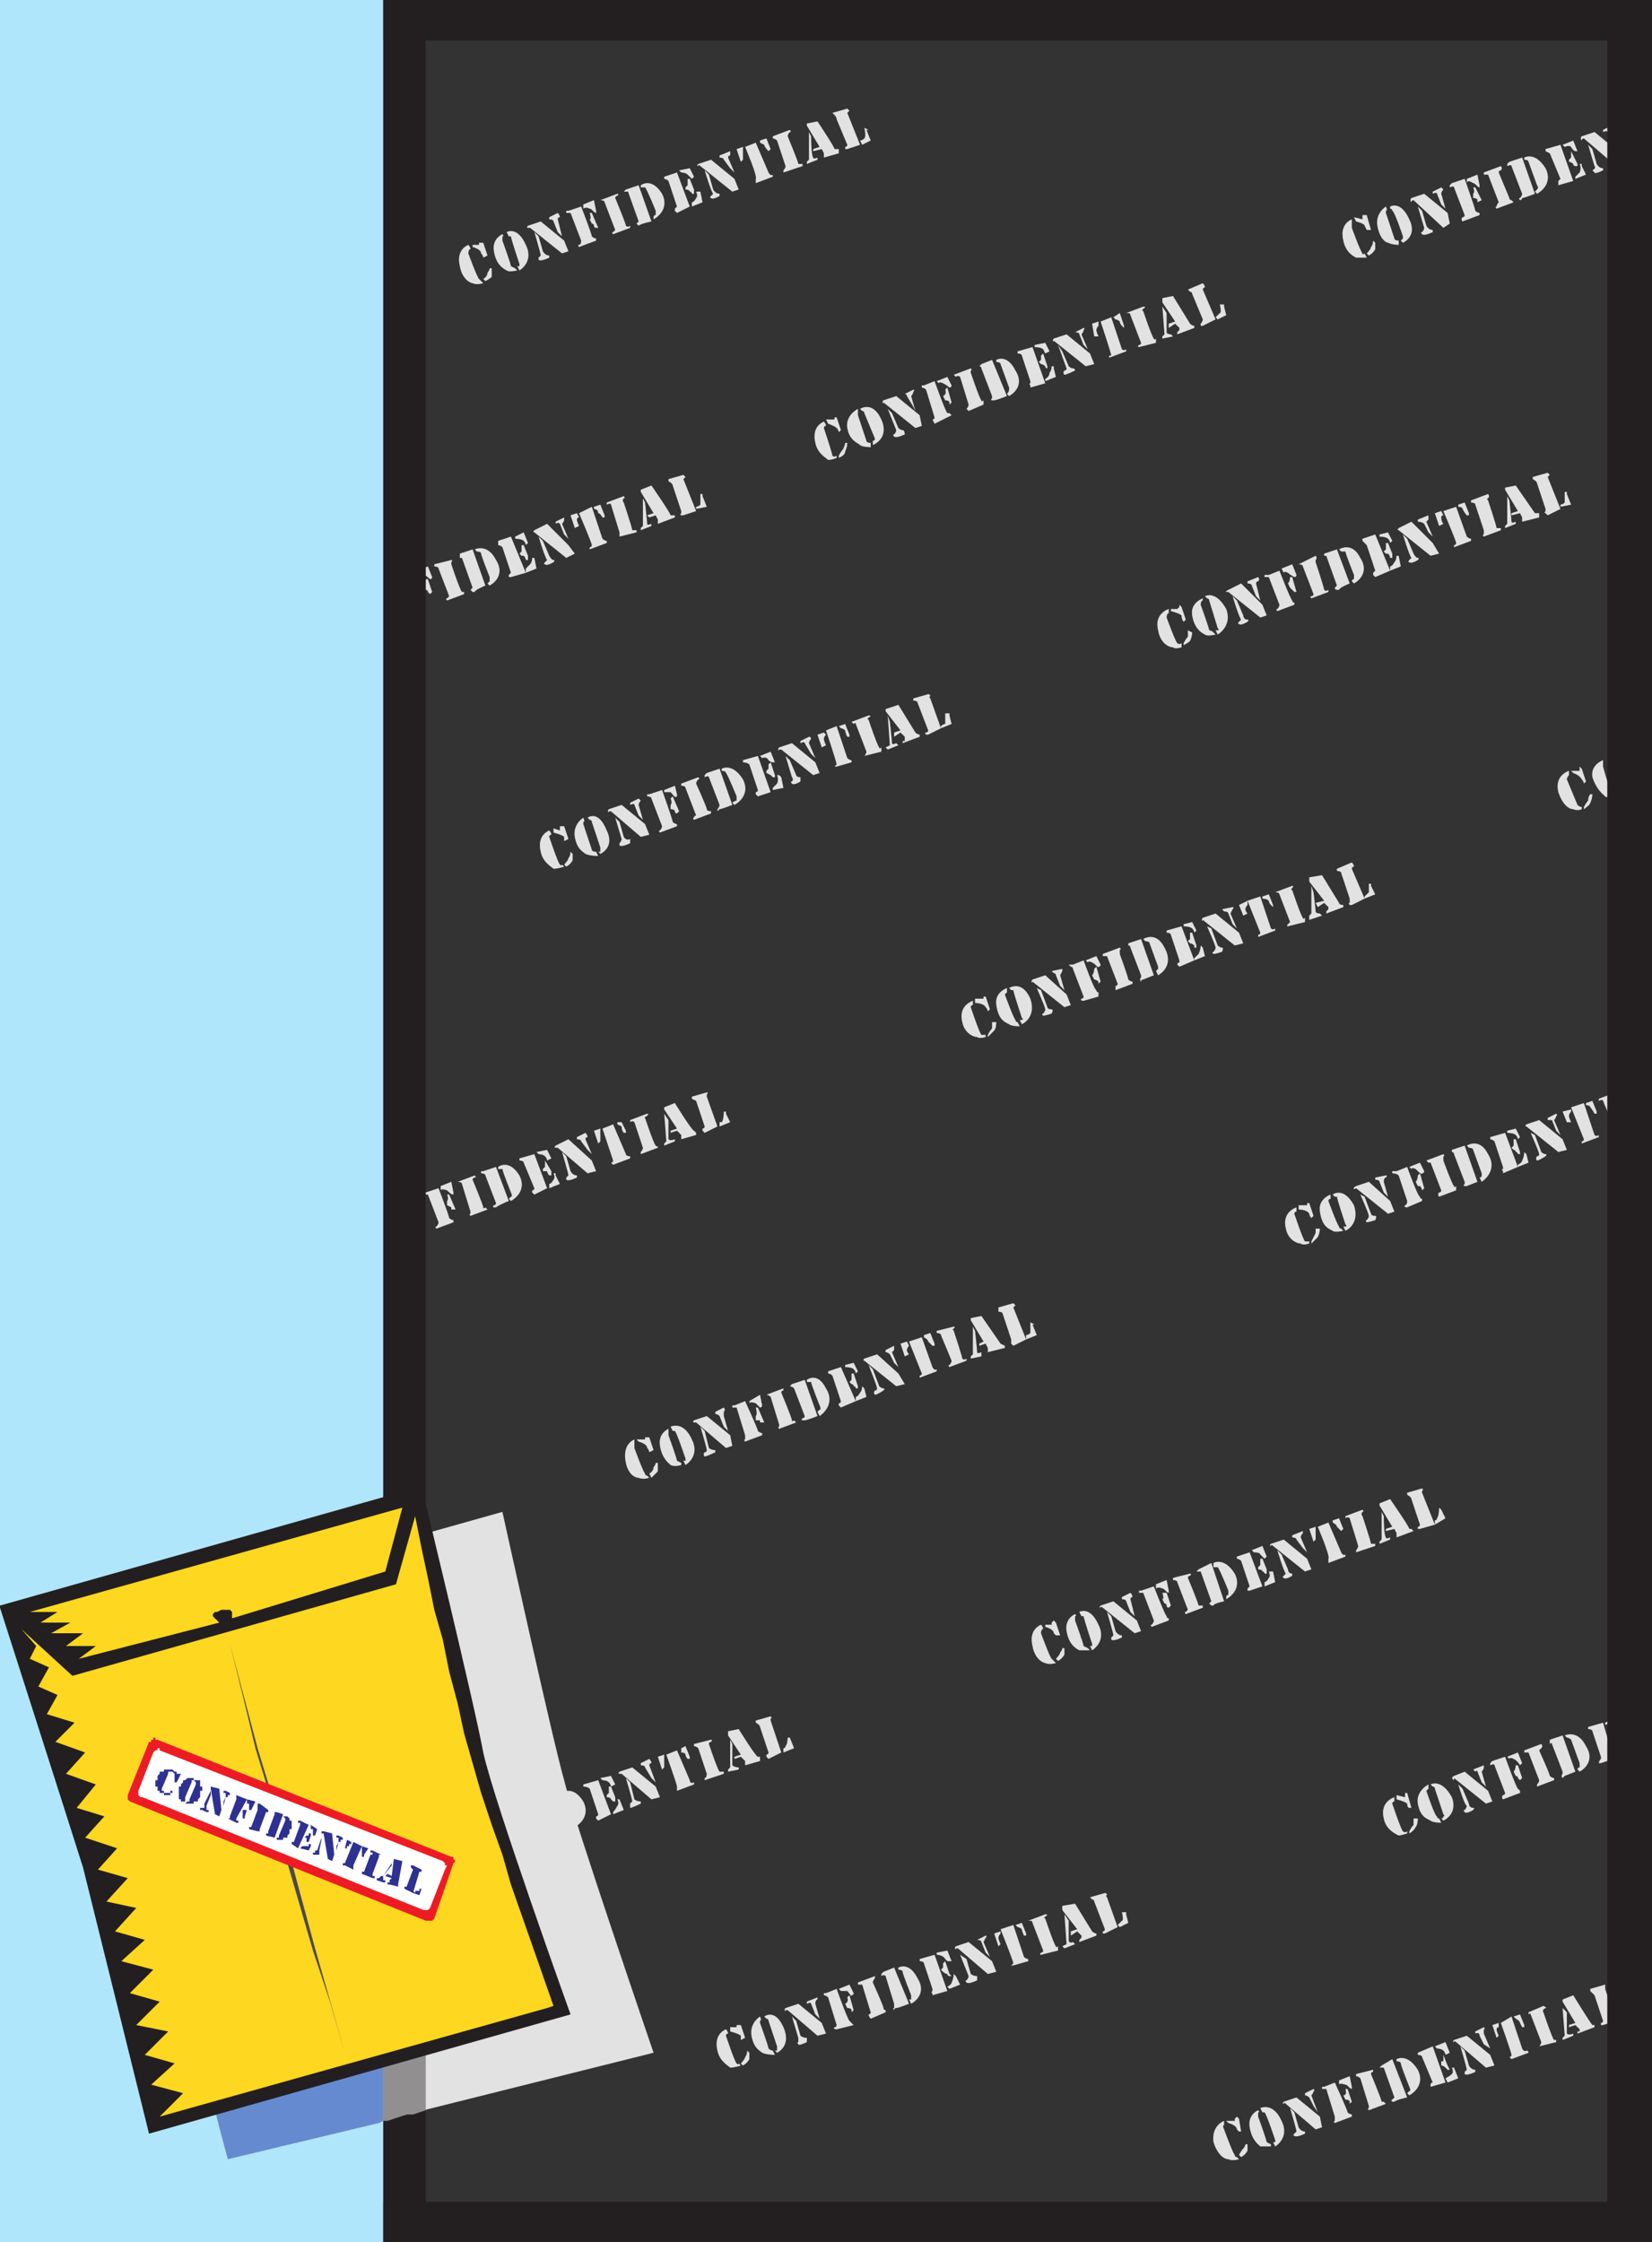 <svg xmlns="http://www.w3.org/2000/svg" width="582" height="789.75"><rect width="100%" height="100%" fill="#333333" stroke="none"/><path fill="#e3e2e2" fill-rule="evenodd" d="m142.5 664.5 1.5-1.5v-.75l.75-.75V660h.75v3l-.75.75v.75H144l-.75.75-.75-.75M165 86.25s-4.5 1.5-3 7.5c.75 4.5 3.75 6 4.5 6 1.5.75 3.75 0 3.75 0l-1.5-1.5c-.75-.75-3.75-9-3.75-9s0-1.5.75-1.5c0-.75-.75-1.5-.75-1.5m5.25 12 .75.75s1.5-.75 2.25-1.5v-3h-.75s0 .75-.75 1.5c0 1.5-1.5 2.25-1.5 2.25m-3.75-12V87s3 .75 3 2.25c.75.75.75 1.5.75 1.5l1.5-.75-1.5-4.5h-1.5v.75h-2.25M177 82.5s-3.75 1.5-3 6 3 6 4.5 6.75c.75.75 3.75 0 3.75 0l-.75-.75-1.5-.75c0-.75-3-9-3-9v-1.5c.75 0 0-.75 0-.75m1.5-.75.75 1.5h.75c0 .75 3 9.75 3 9.75v.75h-.75l.75 1.5s5.25-3 2.25-9c-3-6.75-6.75-4.5-6.75-4.5m9.75 0 1.5 1.5 1.5 5.25S192 90 193.5 90v.75s-3 1.5-3.75.75v-.75l.75-.75c0-.75-2.25-8.25-2.25-8.25"/><path fill="#e3e2e2" fill-rule="evenodd" d="m186 79.5 4.5-1.5 8.25 6.75 1.5 3.75-2.25.75-11.25-9H186s-.75 0 0-.75m9-1.5 1.5 3.75 1.5 1.5-1.5-6s0-.75.75-.75c0-.75-.75-1.5-.75-1.5l-3 1.5v.75s1.5 0 1.5.75m53.25-18 1.5 1.5 1.5 5.25s.75 1.5 2.25 1.5V69s-2.25 1.5-3 .75c-.75 0 0-.75 0-.75l.75-.75c-.75-.75-3-8.25-3-8.25"/><path fill="#e3e2e2" fill-rule="evenodd" d="m246 57.75 4.5-1.5 8.25 6.75 1.5 3.75-2.25.75-11.25-9s-.75-.75-.75 0c0 0-.75 0 0-.75m9-1.5 2.25 3 1.5 1.5-2.25-5.25s0-.75.75-.75v-1.5l-3.75 1.5v.75s1.5 0 1.5.75M201 75l3.75 9.75s0 1.5-.75 1.5 0 .75 0 .75l6-2.25V84s-.75 0-1.5-.75c0-.75-3.75-10.5-3.75-10.5l-4.5 1.5h-.75V75h1.5m6.75 2.25.75 1.5s.75 0 .75.75.75.75.75.75h.75L208.5 75h-.75s.75 2.25 0 2.25M205.5 72l3.75-1.5.75 3.75V75c-.75 0-1.5-1.5-2.25-1.5-1.5-.75-2.25 0-2.25 0V72m7.5-.75 3.75 9.75-.75.75c-.75 0 0 .75 0 .75l6-2.25v-.75s-.75.75-1.5 0c0-.75-3.75-9.75-3.75-9.75s0-.75.75-.75c.75-.75 0-.75 0-.75l-6 2.25s1.5 0 1.5.75m8.25-3.75L225 78l-.75.75.75.75c.75-.75 4.5-1.5 4.5-1.5L225 65.25l-4.5 1.5-.75.75h1.5m4.5-2.25V66h1.5c.75.75 3.75 8.25 3.75 8.25v1.5c-.75 0-.75.75-.75.75v.75s6-3 3-9c-3.75-6-7.5-3-7.5-3m9.75-1.5 3 9-.75.75v.75l.75.75 4.5-2.25-4.5-12-4.5 1.5V63s.75 0 1.5.75m3.75-3.75.75.75s1.5 0 2.25.75l1.5 1.5.75-.75-1.5-3-3.75.75m2.25 6v.75s1.5 0 1.5.75c.75 0 .75.75.75.75h.75v-1.5L243 63h-.75v2.25l-.75.75m2.25 5.25v1.5l3.75-1.5-.75-3.75h-1.5s.75 1.5 0 2.25c-.75 1.5-1.5 1.5-1.5 1.5m18-15v-4.5l-2.25.75L261 57l.75-.75m.75-4.5 3.75-1.5 4.5 10.5s.75 1.5 1.5.75v.75l-6 2.25V63c.75-.75-3.75-11.25-3.75-11.25m5.25-2.25v.75l1.5.75c0 .75 1.5 2.25 1.5 2.25l.75-.75-1.5-3.75-2.25.75m6 0 3 9s0 .75-.75 1.5v.75l6.75-2.25v-.75h-1.5c0-.75-3.75-9.75-3.75-9.75s0-.75.75-1.5c.75 0 0-.75 0-.75l-6 2.25v.75s.75 0 1.5.75m11.25-3v9.75l-.75.75v.75l3.75-1.5v-.75s-1.5.75-1.5 0c-.75-.75-.75-7.5-.75-7.5l-.75-1.5"/><path fill="#e3e2e2" fill-rule="evenodd" d="M286.5 52.5v.75l3-.75.75 1.5v1.5l5.25-1.5v-1.5H294c0-.75-6-9.75-6-9.75l-3.75.75v.75l4.5 7.5-2.25.75m8.25-10.5 3.75 9s0 .75-.75.75v.75h.75L303 51l-4.5-11.25.75-.75-.75-.75-5.25 1.5.75.75s.75.75.75 1.5m8.25 7.5.75 1.5 3-1.5-1.5-3.75h.75l-1.5-.75s.75 3 0 3.75-1.5.75-1.5.75m-12.75 99s-4.5 1.5-3 7.5c.75 3.75 3.75 5.25 4.5 6 1.5 0 3-.75 3-.75v-.75s-.75.75-1.5 0c0-.75-3-9.75-3-9.75s0-.75.75-.75c0-.75-.75-1.5-.75-1.5m5.25 12v.75s2.25-.75 2.25-2.25c.75-1.5.75-3 .75-3h-.75s0 .75-.75 2.25c-.75.75-1.5 2.25-1.5 2.25m-4.5-12.75.75 1.5s2.25.75 3 1.5.75 1.5.75 1.5l.75-.75-1.5-4.5H294v.75h-3m11.25-3.75s-4.5 2.25-3.75 6.75 3.75 5.25 4.5 6 3.75.75 3.75.75V156s-1.5 0-1.5-.75l-3-9V144m.75 0 .75.75s.75 0 .75.75l3.75 9s0 .75-.75.75v1.5s6-2.25 3-9S303 144 303 144m9.75 0 1.5 1.5 2.25 5.25s.75.75 1.5.75.75 1.5.75 1.5-3 1.5-3.75.75 0-.75 0-.75.75-.75.75-1.5l-3-7.5m-1.5-3 4.5-1.5 8.25 6.75.75 3.75-2.25.75-11.25-9c0 .75-.75 0 0-.75m8.25-1.5 2.25 3.75.75 1.5-1.5-5.25s.75-.75.75-1.5c.75-.75 0-.75 0-.75l-3 1.5s.75 0 .75.75m53.25-18 1.5 2.25 2.25 5.25s.75.75 1.5.75.75.75.75.75-3 1.5-3.75 1.5c-.75-.75 0-1.5 0-1.5s.75 0 .75-.75l-3-8.25"/><path fill="#e3e2e2" fill-rule="evenodd" d="m371.25 119.25 4.5-1.5 8.25 6.75 1.5 3.75-3 .75-11.25-9c0 .75-.75 0 0-.75m9-1.5 1.5 3.75 1.5 1.5-2.25-5.25s.75-.75.75-1.5c.75-.75 0-.75 0-.75l-3 1.5s1.5 0 1.5.75m-54 19.5 3 9.75s0 .75-.75.75l.75 1.5 6-3-.75-.75h-.75c-.75-.75-4.5-11.25-4.5-11.25l-3.75 1.5h-.75v.75s.75 0 1.5.75m6 2.25.75 1.5s1.5 0 1.5.75v.75l.75-.75-1.5-5.25-.75.75s.75 1.5-.75 2.25m-2.25-5.25 3.75-1.5 1.5 3s0 .75-.75.75c0 0-.75-.75-2.25-1.5s-1.5 0-1.5 0l-.75-.75m8.25-1.5 3 9.75s0 .75-.75 1.5l.75.75 5.25-2.25V141s-.75.75-.75 0c-.75-.75-3.75-9.75-3.75-9.75v-.75c.75 0 0-.75 0-.75l-6 2.25.75.75s.75-.75 1.5 0m7.5-3 3.75 9.75v.75c-.75.75 0 .75 0 .75h.75c.75 0 4.5-1.5 4.5-1.5l-5.25-12.75-3.75 1.5-.75.75s.75 0 .75.75m5.25-3v.75s1.5 0 1.5.75l3 8.25v.75c0 .75-.75 1.5-.75 1.5l.75.75s6-3 2.25-9c-3-6-6.75-3.75-6.75-3.75m9-1.5 3 9v.75c-.75 0 0 .75 0 .75v.75l5.25-1.5-4.5-12.75-5.25 1.5v.75s1.5 0 1.5.75m4.5-3.75v.75s2.25 0 3 .75l.75 1.5 1.5-.75-1.5-3-3.75.75m1.5 6 .75.75s.75 0 1.5.75c0 .75.75.75.75.75V129l-1.5-4.5-.75.75v1.5l-.75.75m2.25 6v.75l3.75-1.5-.75-3V129h-.75s0 1.5-.75 2.25c0 1.5-1.5 2.25-1.5 2.25m18.75-15s-.75-1.5-.75-2.25.75-1.5.75-1.5v-1.5l-2.25.75.75 4.5h1.5m.75-5.25 3.75-1.5 3.75 11.25s.75.75 1.5 0v.75l-6 2.25v-.75h.75c0-.75-3.75-12-3.75-12m4.5-1.5.75.75s.75 0 1.5.75c0 .75.75 1.5.75 1.5l.75.75v-.75l-1.5-4.5-2.25 1.5m6-.75 3.75 9.75s0 .75-.75.75c-.75.75 0 .75 0 .75l6-1.5v-1.5s-.75.75-.75 0c-.75-.75-3.75-9.75-3.75-9.75s-.75 0 0-.75c1.5-.75 0-.75 0-.75l-6 2.25h.75s.75 0 .75.75m11.25-3 .75 9.75-.75.75v.75l3.75-.75-.75-.75s-1.5 0-1.5-.75v-6.75l-1.5-2.25"/><path fill="#e3e2e2" fill-rule="evenodd" d="M411.75 114v1.5L414 114l1.5 1.5v.75l-.75.75v.75l6-2.25v-.75s-.75 0-1.5-.75l-6-9.75-3.75.75v1.5l4.5 6.75-2.25.75m8.25-10.5 3.75 9s0 .75-.75 1.5v.75h.75l4.5-2.25-4.5-10.5s0-.75.75-.75c0-.75-.75-1.5-.75-1.5L418.5 102l.75.75s.75 0 .75.75m8.25 8.25.75.75 3-1.5-.75-3v-.75h-1.5s.75 3 0 3l-1.5 1.5M193.5 292.5s-4.5 1.5-3 7.5c.75 3.75 3.75 5.25 4.5 6 1.5 0 3.75-.75 3.75-.75l-.75-.75s0 .75-.75 0-3.75-9.75-3.75-9.75 0-.75.75-.75c0-.75-.75-1.5-.75-1.5m5.25 12 .75.75s1.5-.75 2.25-2.25v-2.25L201 300s0 1.5-.75 2.25c0 .75-1.5 2.25-1.5 2.25M195 291.75v1.5s3 .75 3.75 1.5v1.5l1.5-.75-1.5-4.5h-1.5v1.5l-2.25-.75m10.5-3.75s-3.75 2.25-3 6.75 3 5.25 3.75 6c1.5.75 4.5.75 4.5.75L210 300s-1.5 0-1.5-.75l-3-9v-.75c.75 0 0-1.5 0-1.5m1.5 0 .75.75s.75 0 .75.75l3 9v1.5h-.75l.75.75s5.25-2.25 2.25-8.25c-3-7.5-6.75-4.5-6.75-4.5m9.75 0 1.5 1.5 1.5 5.25s.75 1.5 2.25.75v1.5s-3 1.5-3.75.75V297s.75-.75.75-1.5l-2.25-7.5"/><path fill="#e3e2e2" fill-rule="evenodd" d="m214.5 285 4.5-1.5 8.25 6.75 1.5 3.75-3 .75-10.5-9h-.75c0 .75-.75 0 0-.75m9-1.5 1.5 3.75 1.5 1.5-1.5-5.25s0-.75.75-1.5l-.75-.75-3 1.5v.75s1.5-.75 1.5 0m53.25-17.25 1.5 1.5 2.25 5.25s0 .75 1.5.75v1.5s-2.25 1.5-3 .75 0-.75 0-.75.75-.75 0-1.5l-2.25-7.5m-2.25-3 4.5-1.5 8.25 6.75 1.5 3.75-2.25.75-11.25-9h-.75c0 .75-.75 0 0-.75m9-1.5 2.25 3.75 1.5 1.5-2.25-5.25s0-.75.75-1.5c0-.75-.75-.75-.75-.75l-3 1.5v.75s1.5-.75 1.5 0m-54 19.5 3.75 9.75s0 .75-.75 1.5c-.75 0 0 .75 0 .75l6-2.25v-.75s-.75 0-1.5-.75c0-.75-3.75-11.25-3.75-11.25l-4.5 1.5H228v.75s1.5 0 1.5.75m6.75 2.25v1.5s1.5 0 1.5.75.75.75.75.75l.75-.75-2.25-5.25-.75.75s.75 1.5 0 2.25m-2.25-5.25 3.75-1.5.75 3v.75c-.75.75-1.5-.75-2.25-1.5H234v-.75m7.5-.75 3.75 9.75s-.75 0-.75.75c-.75 0 0 .75 0 .75l6-2.25v-.75s-1.5 0-1.5-.75-3.75-9-3.75-9 0-.75.75-1.5c.75 0 0-.75 0-.75l-6 2.25v.75s1.5 0 1.5.75m8.25-3.75 3.75 9.75s0 .75-.75 1.5v.75l.75-.75c.75 0 4.5-1.5 4.5-1.5l-4.5-12.75-4.5 1.5-.75.75v.75s1.5-.75 1.5 0m4.5-3v.75s1.5 0 1.5.75c.75.75 3.75 8.25 3.75 8.25v1.5c-.75 0-1.5.75-1.5.75l.75.75s6-3 3-9c-3.75-6-7.5-3.75-7.5-3.75m9.75-1.5 3 9s0 .75-.75.75v.75l.75.75 4.5-1.5-4.5-12.75-5.25 1.5v.75s1.5 0 2.25.75m3.75-3 .75.75s1.5-.75 2.25.75c.75.75 1.5.75 1.5.75h.75l-1.5-3.75-3.75 1.5m2.25 5.25v.75l1.5.75.75.75h.75V273l-1.5-4.5-.75.75v1.5l-.75.75m2.25 6v.75l3.75-.75-.75-3.75-.75-.75h-.75s.75 1.5 0 3l-1.5 1.5m18.75-15s-.75-1.5-.75-2.25.75-1.5.75-1.5l-.75-.75-2.25.75 1.5 4.5 1.5-.75m0-5.25 3.75-1.5L298.5 267s.75.75 1.5.75v.75l-5.25 1.5H294l.75-.75c0-.75-3.75-12-3.75-12m4.5-1.5.75.75s.75 0 1.5.75c0 .75.75 2.25.75 2.25h.75v-.75l-1.5-3.75-2.25.75m6-.75 3.75 9.75s0 .75-.75 1.5c-.75 0 0 0 0 0l6-1.5v-1.5s-.75.75-.75 0c-.75-.75-3.75-9.75-3.75-9.75s-.75 0 0-.75c1.5-.75 0-.75 0-.75l-6 2.25.75.75s.75-.75.75 0m11.25-3 .75 10.5-1.5.75.75.75 3.75-1.5-.75-.75s-1.5.75-1.5 0-.75-7.5-.75-7.5l-.75-2.25"/><path fill="#e3e2e2" fill-rule="evenodd" d="M315 258v1.5l2.25-1.5 1.5 1.5v1.5H318v.75l6-2.25v-.75s-.75 0-1.5-.75l-6-9.75-4.5 1.5v.75l5.25 6.75-2.25.75m8.25-10.5 3.75 9.75s0 .75-.75.75 0 .75 0 .75h.75l4.5-2.25-3.75-10.5s-.75-.75 0-.75c0-.75-.75-.75-.75-.75l-5.25 1.5v.75s1.5 0 1.5.75m8.25 8.25v.75l3.75-1.5-.75-3v-.75H333V255c-.75 0-1.5.75-1.5.75m80.25-41.25S406.5 216 408 222c.75 4.5 3.75 6 5.25 6 .75.75 3 0 3 0v-1.5s-.75.75-1.5 0-3.75-9-3.75-9 0-1.5.75-1.5v-1.5m5.25 12v.75s1.5-.75 2.25-1.5c.75-1.5.75-3 .75-3l-1.5-.75v2.25c-.75.75-1.5 2.25-1.5 2.25m-4.5-12v.75s3 .75 3.75 1.5c0 1.5.75 2.25.75 2.25l.75-.75-1.5-4.5-.75-.75v.75l-.75.75h-2.25m11.25-3.75s-4.5 1.5-3.75 6 3 6 4.5 6.75c.75.75 3.75 0 3.75 0l-.75-.75s-.75-.75-1.5-.75c0-.75-3-9-3-9s0-1.5.75-1.5v-.75m.75-.75.75.75s.75 0 .75.75l3 9.75s.75.75 0 .75h-.75l.75 1.5s5.25-3 3-9c-3.75-6.75-7.5-4.5-7.5-4.5m9.75 0 1.5 1.5 2.25 5.25s0 1.5 1.5 1.5c.75 0 0 .75 0 .75s-2.25 1.5-3 .75c-.75 0 0-.75 0-.75l.75-.75c-.75-.75-3-8.25-3-8.25"/><path fill="#e3e2e2" fill-rule="evenodd" d="m432.75 207.75 4.5-2.25 7.5 7.5 1.5 3.75-2.25.75-11.25-9c-.75 0-1.5 0 0-.75m8.25-1.5 1.5 3.75 1.5 1.5-1.5-6s0-.75.75-.75c.75-.75 0-1.5 0-1.5l-3.75 1.5v.75s1.5 0 1.5.75m53.25-18 1.5 1.5L498 195s.75 1.5 1.5 1.5 0 .75 0 .75-2.25 1.5-3 .75c-.75 0 0-.75 0-.75l.75-.75c-.75-.75-3-8.25-3-8.25m-1.5-2.25 4.5-2.25 7.5 7.5L507 195l-3 .75-11.25-9s-.75 0 0-.75m9-1.5 1.5 3 1.5 1.5-2.25-5.25.75-.75v-1.5l-3.75 1.5v.75s1.5 0 2.25.75M447 203.25l3.75 9.75s0 .75-.75 1.5c-.75 0 0 .75 0 .75l6-2.25v-.75s-.75 0-.75-.75c-.75-.75-4.5-10.5-4.5-10.5l-3.75 1.5h-1.5v.75h1.5m6.75 2.25.75 1.5 1.5 1.5h.75l-1.5-5.25h-.75s0 1.5-.75 2.25m-2.25-5.25 3.75-1.5 1.5 3.75s0 .75-.75.75c0 0-1.5-.75-2.25-1.5-1.5-.75-1.5 0-1.5 0l-.75-1.5m7.5-.75 3.75 9.75s0 .75-.75.75 0 .75 0 .75l6-2.25v-.75s-.75.75-1.5 0c0-.75-3-9.75-3-9.75v-.75c.75-.75 0-1.5 0-1.5l-6 3s1.5 0 1.5.75m8.25-3.75 3.75 10.5-.75.75c0 .75.75.75.75.75h.75c0-.75 3.75-2.25 3.75-2.25l-4.5-12-4.5 1.5v.75h.75m4.5-2.25.75.75h1.5c0 .75 3 8.25 3 8.25v1.5c-.75 0-.75.75-.75.75l.75.75s6-3 2.25-9c-3-6-7.5-3-7.5-3m9.75-1.5 3 9-.75.75v.75l.75.75 5.25-2.25-5.25-12.75-4.5 1.5v.75l1.5 1.5m4.5-3.75v.75s2.25 0 3 .75.75 1.5.75 1.5l.75-.75-1.5-3-3 .75m1.5 6 .75.75h.75c.75.75.75 1.5.75 1.5h.75V195l-1.5-3.75h-.75v2.25l-.75.75m2.25 5.25v1.5l3.75-1.5-.75-3.75H492s0 1.5-.75 2.25c-.75 1.5-1.5 1.5-1.5 1.5m18.75-15s-.75-.75-.75-2.25c0-.75.75-.75.75-.75l-.75-1.5-2.25.75 1.5 4.5 1.5-.75m0-4.5 4.5-1.5 3.75 10.5s.75.75 1.5.75v.75l-6 2.25V192s.75 0 .75-.75-4.5-11.25-4.5-11.25m5.25-2.25v.75s1.5 0 1.5.75c.75 1.5 1.5 2.25 1.5 2.25h.75v-.75L516 177l-2.25.75m6 0 3 9v1.5c-.75 0 0 .75 0 .75l6-2.25V186h-1.5c0-.75-3-9.75-3-9.75s-.75-.75 0-.75c.75-.75 0-1.5 0-1.5l-6 2.25v.75s1.5 0 1.5.75m11.25-3v9.75l-.75.75v.75l3.75-1.5v-.75s-1.5.75-1.5 0-.75-7.5-.75-7.5l-.75-1.5"/><path fill="#e3e2e2" fill-rule="evenodd" d="M532.5 180.75v.75l3-.75.75 1.5v1.5l6-1.5v-1.5h-1.5L534 171l-3.75.75v.75l4.5 7.5-2.25.75m9-10.5 3 9v.75c-.75.75 0 .75 0 .75l.75.75 4.5-2.25-4.5-11.25.75-.75-.75-.75L540 168v.75s1.5.75 1.5 1.5m8.25 7.5v.75l3.75-.75L552 174v-.75h-.75V177c-.75.75-1.5.75-1.5.75m-207 174.75S337.5 354 339 360c.75 3.75 3.75 5.25 5.25 5.25.75.75 3 0 3 0v-.75h-1.5c-.75-.75-3.75-9.75-3.75-9.75s0-.75.75-.75v-1.5m5.25 12v.75l2.25-2.25c.75-.75.75-3 .75-3h-1.5v2.25c-.75.75-1.5 2.25-1.5 2.25m-4.5-12.75v1.5s3 0 3.75 1.5c.75.75.75 1.5.75 1.5l.75-.75-1.5-4.5h-.75v.75h-3m11.25-3.75s-4.5 1.5-3.75 6c.75 5.25 3 6 4.5 6.75.75.75 3.75.75 3.75.75l-.75-1.5s-.75 0-.75-.75c-.75-.75-3.75-9-3.75-9l.75-.75V348m.75 0 .75.75h.75c0 .75 3 9.75 3 9.75s.75.75 0 .75h-.75l.75 1.5s5.25-2.25 3-9c-3-6.75-7.5-3.75-7.5-3.75m9.75 0 1.5.75 2.25 6s0 .75 1.5.75c.75 0 0 1.5 0 1.5s-2.25.75-3 .75c-.75-.75 0-.75 0-.75s.75-.75.75-1.5-3-7.5-3-7.5m-1.5-3 4.5-1.5 7.5 6.75 1.5 3.75-2.25.75-11.25-9c0 .75-.75 0 0-.75m8.25-1.5 1.5 3.75 1.5 1.5-1.5-5.25.75-1.5v-.75l-3.75.75.75.75s.75 0 .75.75m53.25-17.25 1.5.75 2.25 6s.75.75 1.5.75 0 1.5 0 1.5-2.25.75-3 .75c-.75-.75 0-.75 0-.75s.75-.75.75-1.5-3-7.5-3-7.5m-1.5-3 4.5-1.5 8.25 6.75 1.5 3.75-3 .75-11.25-9c0 .75-.75 0 0-.75m9-1.5 1.5 3.75 1.5 1.5-2.25-5.25.75-1.5c.75-.75 0-.75 0-.75l-3.75.75.75.75s1.5 0 1.5.75M378 341.25l3.75 9.75s0 .75-.75.75c-.75.75.75.75.75.75L387 351v-1.5s-.75 0-.75-.75c-.75 0-4.5-10.5-4.5-10.5l-3.75 1.5h-1.5l.75.75s.75 0 .75.75m6.75 2.25.75 1.5s.75 0 1.5.75v.75l.75-.75-1.5-5.25-.75.75s0 1.5-.75 2.25"/><path fill="#e3e2e2" fill-rule="evenodd" d="m382.5 338.25 3.75-1.5 1.5 3s0 .75-.75.75c0 .75-.75-.75-2.25-1.5s-1.5 0-1.5 0l-.75-.75m7.5-1.5 3.75 9.75s0 .75-.75.75v1.5l6-2.25v-.75s-.75 0-1.5-.75c0-.75-3-9-3-9v-1.5c.75 0 0-.75 0-.75l-6 2.25v.75h1.5m8.25-3 3.75 9.75v.75c-.75.75 0 1.5 0 1.5s0-.75.75-.75l3.75-1.5-4.5-12.75-4.5 1.5v.75s.75 0 .75.75m4.5-3 .75.75s1.5 0 1.5.75l3 8.25v.75l-.75.75.75 1.5s6-3 2.25-9.75c-3-6-7.5-3-7.5-3m9.75-1.5 3 9v.75c-.75 0-.75.75-.75.75l.75.75 5.25-2.25-4.5-12-5.25 1.5v.75s1.5 0 1.5.75m4.5-3.75v.75s2.25 0 3 .75.75 1.5.75 1.5l.75-.75-1.5-3-3 .75m1.5 6 .75.75s.75 0 1.5.75v.75h.75V333l-1.5-4.5h-.75v2.25l-.75.75m2.25 6v.75l3.75-1.5-.75-3-.75-.75s0 1.5-.75 3l-1.5 1.5m18.75-15.75s-.75-.75-.75-1.5.75-1.5.75-1.5v-1.5l-3 1.5 1.5 3.75 1.5-.75m0-4.5 4.5-1.5 3.75 11.25s.75.75 1.5 0v.75l-6 2.25v-.75s.75 0 .75-.75l-4.5-11.25m5.25-1.5v.75s1.5 0 2.25.75c0 .75.75 1.5.75 1.5l.75.75v-.75L447 315l-2.25.75m6-.75 3.75 9.75-.75.75c-.75.75 0 .75 0 .75l6-1.5v-1.5s-.75.75-.75 0c-.75-.75-3.75-9.75-3.75-9.75s-.75 0 0-.75 0-.75 0-.75l-6 2.25s1.5 0 1.5.75m11.25-3v9.75l-.75.75v1.5l4.5-1.5-.75-.75s-1.5 0-1.5-.75-.75-6.75-.75-6.75L462 312"/><path fill="#e3e2e2" fill-rule="evenodd" d="m463.5 318 .75 1.5 2.25-1.5 1.5 1.5v.75l-.75.75v.75l6-2.25v-.75s-1.5 0-1.5-.75l-6-9.75-4.5.75v1.5l5.25 6.75-3 .75m9-10.5 3 9v1.5c-.75 0 0 .75 0 .75h.75l4.5-2.25-4.5-10.5s0-.75.75-.75c0-.75-.75-1.5-.75-1.5L471 306v.75s1.5 0 1.5.75m8.25 8.25v.75l3.75-1.5-1.5-3v-.75h-.75v3l-1.5 1.5M223.5 507s-4.5 1.5-3 8.25c.75 3.75 3 5.25 4.5 5.25 1.5.75 3.75 0 3.75 0l-.75-.75s-.75 0-.75-.75c-.75-.75-3.75-9-3.75-9v-3m5.25 12 .75 1.5 2.25-2.25v-3H231s0 .75-.75 1.5c0 1.5-1.5 2.25-1.5 2.25m-4.5-12 .75.75s3 .75 3 2.25c.75.75.75 1.5.75 1.5l1.5-.75-1.5-4.5h-1.5v.75h-3m11.25-3.75s-3.75 1.5-3 6 3 6 3.75 6.75c1.5.75 3.75 0 3.75 0v-.75l-1.5-.75c0-.75-3-9-3-9v-2.25m.75-.75.75 1.5h.75c.75.75 3.75 9.75 3.75 9.75v.75h-.75l.75 1.5s5.25-3 2.25-9c-3-6.75-7.5-4.5-7.5-4.5m10.5 0 1.5 1.5 1.5 6s.75.75 2.25.75v.75s-3 1.5-3.75 1.5c-.75-.75 0-1.5 0-1.5s.75 0 .75-.75-2.25-8.25-2.25-8.25"/><path fill="#e3e2e2" fill-rule="evenodd" d="m244.5 500.25 4.5-1.5 8.25 6.75.75 3.75-2.25.75-10.5-9h-.75s-.75 0 0-.75m9-1.5 1.5 3.75 1.5 1.5-1.5-5.25v-1.5c.75-.75 0-1.5 0-1.5l-3 1.5v.75s.75 0 1.5.75m52.5-18 1.5 1.5 2.25 6s.75.75 1.5.75 0 .75 0 .75-2.25 1.5-3 1.5c-.75-.75 0-1.5 0-1.5s.75 0 .75-.75-3-8.25-3-8.25m-1.5-2.25 4.5-1.5 7.5 6.75 2.25 3.75-3 .75-11.25-9s-.75 0 0-.75m9-1.5 1.5 3 1.5 1.5-2.25-5.25.75-.75V474l-3 1.5v.75s.75 0 1.5.75m-54 18.75 3 9.75v1.5c-.75 0 0 .75 0 .75l6-2.25v-.75s-.75 0-1.5-.75c0-.75-4.5-10.5-4.5-10.5l-3.75 1.5H258v.75h1.5m6.75 3v1.5h1.5v.75h1.5l-2.25-5.25h-.75s.75 2.25 0 3M264 493.5l3.75-2.25.75 3.75s0 .75-.75.75l-1.5-1.5c-2.25-.75-2.25 0-2.25 0v-.75m7.5-1.5 3 9.75v.75c-.75 0 0 .75 0 .75l6-2.25-.75-.75s-.75.75-.75 0-3.75-9.75-3.75-9.75 0-.75.75-.75V489l-6 2.25s.75 0 1.5.75m8.25-3 3.75 9.75s0 .75-.75.75c-.75.75 0 .75 0 .75h.75c.75 0 4.5-1.5 4.5-1.5L283.5 486l-4.5 1.5-.75.75s.75 0 1.5.75m4.5-3v.75h1.5c0 .75 3 8.25 3 8.25s.75 1.5 0 1.5l-.75.75.75 1.5s6-3.75 2.25-9.75c-3-6-6.75-3-6.75-3m9-1.5 3 9s0 .75-.75.75v.75l.75.75 5.25-2.25-5.25-12-4.5 1.5v.75s.75 0 1.5.75m4.5-3.75v.75s2.25 0 3 .75.75 1.5.75 1.5l.75-.75-1.5-3-3 .75m1.5 6 .75.75s.75 0 .75.75c.75 0 .75.75.75.75h.75v-.75l-1.5-4.5H300V486l-.75.75m2.25 5.25v1.5l3.75-1.5-.75-3-.75-.75s0 1.5-.75 2.25c-.75 1.5-1.5 1.5-1.5 1.5m18.75-15s-.75-.75-.75-1.5.75-1.5.75-1.5l-.75-1.5-2.25.75 1.5 4.5 1.5-.75m0-4.5 4.5-1.5 3.75 10.5s.75 1.5 1.5.75v.75l-6 2.25v-.75s.75 0 .75-.75l-4.5-11.25m5.25-2.25v.75s1.5.75 1.5 1.5l1.5 1.5h.75v-.75l-1.5-3.75-2.25.75m6 0 3.75 9s0 .75-.75 1.5c-.75 0 0 .75 0 .75l6-2.25v-.75s-.75.75-1.5 0c0-.75-3-9.75-3-9.75s-.75-.75 0-.75c.75-.75 0-.75 0-.75l-6 1.5v.75s1.5 0 1.5.75m11.25-3V477l-.75.75v.75l3.75-.75v-1.5s-1.5.75-1.5 0-.75-7.5-.75-7.5l-.75-1.5"/><path fill="#e3e2e2" fill-rule="evenodd" d="M345 473.25v.75l2.25-.75.75 1.5v1.5l6-1.5V474l-1.5-.75-6.75-9.75-3.75.75v.75l4.5 7.5-1.5.75m8.25-10.5 3 9v1.5c-.75 0 0 0 0 0l.75.75 4.5-2.25-4.5-11.25.75-.75-.75-.75-5.25 1.5v1.5s1.5 0 1.5.75m8.25 7.5v1.5l3.75-1.5-1.5-3.75h.75l-1.5-.75v3.75c-.75.75-1.5.75-1.5.75m5.25 102s-4.5 1.5-3 7.5c.75 4.5 3.75 6 4.5 6 1.5.75 3.75 0 3.75 0l-1.5-1.5c-.75-.75-3.75-9-3.75-9s0-1.5.75-1.5c0-.75-.75-1.5-.75-1.5m5.25 12 .75.75s1.5-.75 2.25-2.25v-2.25h-.75s0 .75-.75 1.5c0 .75-1.5 2.25-1.5 2.25m-3.75-12v.75s3 .75 3 2.25l.75.75h1.5l-1.5-4.5-.75-.75-.75.75v.75h-2.25m10.5-3.75s-3.75 1.5-3 6 3 6 4.5 6.75H384l-.75-.75-1.5-.75c0-.75-3-9-3-9v-1.5c.75 0 0-.75 0-.75m1.5-.75.75 1.5h.75c0 .75 3 9.75 3 9.75v.75H384l.75 1.5s5.25-3 2.25-9c-3-6.75-6.75-4.5-6.75-4.5m9.75 0 1.5 1.5 1.5 5.25s.75 1.5 2.25 1.5v.75s-3 1.5-3.75.75v-.75l.75-.75c0-.75-2.25-8.25-2.25-8.25"/><path fill="#e3e2e2" fill-rule="evenodd" d="m387.75 565.5 4.5-1.5 8.25 6.75 1.5 3.75-2.25.75-11.25-9s-.75-.75-.75 0c0 0-.75 0 0-.75m9-1.5 1.5 3.75 1.5 1.5-1.5-6s0-.75.75-.75c0-.75-.75-1.5-.75-1.5l-3 1.5v.75s1.5 0 1.5.75M450 546l1.5 1.5 2.25 5.25s0 1.5 1.5 1.5v.75s-2.25 1.5-3 .75c-.75 0 0-.75 0-.75l.75-.75c-.75-.75-3-8.25-3-8.25"/><path fill="#e3e2e2" fill-rule="evenodd" d="m447.75 543.75 4.5-1.5 8.25 6.75 1.5 3.75-2.25.75-11.25-9s-.75-.75-.75 0c0 0-.75 0 0-.75m9-1.5 2.25 3 1.5 1.5-2.25-5.25s0-.75.75-1.5v-.75l-3.75 1.5v.75s1.5 0 1.5.75m-54 18.75 3.75 9.75s0 .75-.75 1.5c-.75 0 0 .75 0 .75l6-2.25V570s-.75 0-.75-.75c-.75-.75-4.5-10.5-4.5-10.5l-4.5 1.5h-.75v.75h1.5m6.75 2.25.75 1.5s.75 0 .75.75.75.75.75.75l.75-.75-1.5-4.5h-1.5s.75 2.25 0 2.25m-2.25-5.25 3.75-1.5.75 3.75v.75c-.75 0-1.5-1.5-2.25-1.5-1.5-.75-2.25 0-2.25 0V558m7.5-.75 3.75 9.75-.75.75c-.75 0 0 .75 0 .75l6-2.25v-.75h-1.5c0-.75-3.75-9.75-3.75-9.75s0-.75.75-.75c.75-.75 0-.75 0-.75l-6 1.5v.75s1.5 0 1.5.75m8.25-3.75 3.75 10.5-.75.75.75.75h.75c0-.75 3.75-1.5 3.75-1.5l-4.5-13.5-4.5 2.25-.75.75h1.5m4.5-3v1.5h1.5c.75.75 3.75 8.25 3.75 8.25v1.5c-.75 0-.75.75-.75.75v.75s6-3 3-9c-3.75-6-7.5-3.75-7.5-3.75m9.75-.75 3 9-.75.75v.75h.75l4.5-1.5-4.5-12-4.5 1.5v.75s.75 0 1.5.75M441 546l.75.75s2.25 0 2.25.75l1.5 1.5.75-.75-1.5-3.75L441 546m2.25 6v.75s1.5 0 1.5.75c.75 0 .75.75.75.75h.75v-1.5l-1.5-3.75H444v2.25l-.75.75m2.25 5.25v1.5l3.75-1.5-.75-3.75H447s.75 1.5 0 2.25c-.75 1.5-1.5 1.5-1.5 1.5m18-15v-4.5l-2.25.75 1.5 4.5.75-.75m.75-4.5 3.75-1.5 4.5 10.5s.75 1.5 1.5.75v.75l-6 2.25V549c.75-.75-3.75-11.25-3.75-11.25m5.25-2.25v.75s1.5.75 1.5 1.5l1.5 1.5.75-.75-1.5-3.75-2.25.75m6-.75 3 9.75s0 .75-.75 1.5v.75l6.75-2.25v-.75H483c0-.75-3-9.75-3-9.75s-.75-.75 0-1.5c.75 0 0-.75 0-.75l-6 2.25v.75s.75-.75 1.5 0m11.25-2.25v9.75l-.75.75v.75l3.75-1.5v-.75s-1.5.75-1.5 0c-.75-.75-.75-7.5-.75-7.5l-.75-1.5"/><path fill="#e3e2e2" fill-rule="evenodd" d="M488.25 538.5v.75l3-.75.75 1.5v1.5l6-2.25-.75-.75h-.75c0-.75-6.75-10.5-6.75-10.5l-3.75 1.5v.75l4.5 7.5-2.25.75m9-10.5 3 9s0 .75-.75.75v.75h.75l5.25-1.5-4.5-11.25V525c.75 0 0-.75 0-.75l-5.25 1.5v.75s1.5.75 1.5 1.5m8.25 7.5v1.5l3.75-2.25-1.5-3-.75-.75s0 3-.75 3.75c0 .75-.75.75-.75.75M255.75 714.75s-4.5 1.5-3 7.5c.75 3.75 3.75 5.25 4.5 6 1.5 0 3.75-.75 3.75-.75l-.75-.75s0 .75-.75 0-3.75-9.75-3.75-9.75 0-.75.75-.75c0-.75-.75-1.5-.75-1.5m5.25 12 .75.75s1.5-.75 2.25-2.25V723l-.75-.75s0 1.5-.75 2.25c0 .75-1.5 2.25-1.5 2.25M257.25 714v1.5s3 .75 3.75 1.5v1.5l1.5-.75-1.5-4.5h-1.5v.75h-2.25m10.5-3.75s-3.75 2.25-3 6.75 3 5.25 3.75 6c1.5.75 4.5.75 4.5.75l-.75-1.5s-.75 0-1.5-.75c0-.75-3-9-3-9v-.75c.75 0 0-1.5 0-1.5m1.5 0 .75.75s.75 0 .75.75l3 9v1.5H273l.75.75s5.25-2.25 2.25-9-6.75-3.75-6.75-3.75m9.75 0 1.5 1.5L282 717s.75.75 2.25.75v1.5s-3 1.5-3 .75c-.75-.75 0-.75 0-.75v-1.5l-2.25-7.5"/><path fill="#e3e2e2" fill-rule="evenodd" d="m276.75 707.25 4.5-1.5 8.25 6.75 1.5 3.75-3 .75-10.5-9h-.75c0 .75-.75 0 0-.75m9-1.5 1.5 3.75 1.5 1.5-1.5-5.25s0-1.5.75-1.5v-.75l-3.75 1.5v.75s1.5-.75 1.5 0m52.5-17.25 2.25 1.5 1.5 5.25s.75.75 2.25.75v1.5s-3 1.5-3.75.75 0-.75 0-.75.75-.75.75-1.5l-3-7.5m-1.5-3 4.5-1.5 8.25 6.75 1.5 3.75-3 .75-10.5-9h-.75c0 .75-.75 0 0-.75m9-1.5 1.5 3.75 1.5 1.5-2.25-5.25.75-1.5c.75-.75 0-.75 0-.75l-3 1.5s1.5 0 1.5.75m-54 19.5 3 9.75s0 .75-.75.75c-.75.75.75.75.75.75l6-1.5-1.5-1.5c-.75-.75-4.5-11.25-4.5-11.25L291 702h-.75v.75s.75 0 1.5.75m6 2.25.75 1.5s1.5 0 1.5.75v.75l.75-.75-1.5-5.25-.75.75s.75 1.5-.75 2.25"/><path fill="#e3e2e2" fill-rule="evenodd" d="m295.5 700.5 3.75-1.5 1.5 3s0 .75-.75.75c0 .75-.75-.75-1.5-1.5h-2.25l-.75-.75m8.25-1.5 3 9.75s0 .75-.75.75c0 .75.75 1.5.75 1.5l5.25-2.25V708s-.75 0-.75-.75-3.75-9-3.75-9 0-.75.75-1.5V696l-6 2.25v.75h1.5m8.25-3 3 9.75v1.5c-.75 0 0 .75 0 .75s0-.75.75-.75 4.5-1.5 4.5-1.5L315 693l-3.75 1.5-.75.75v.75s.75-.75 1.5 0m4.5-3v.75s1.5 0 1.5.75 3 8.25 3 8.25v1.5h-.75l.75 1.5s6-3 2.25-9c-3-6-6.75-3.75-6.75-3.75m9-1.5 3 9v.75c-.75.75 0 .75 0 .75v.75l5.25-1.5-4.5-12.75L324 690v.75s1.5 0 1.5.75m4.5-3.75v.75s2.25 0 3 1.5l.75.75h1.5l-1.5-3.75-3.75.75m1.5 6 .75.75s.75.75 1.5.75c0 .75.75.75.75.75h.75l-.75-.75-1.5-4.5-.75.75v1.5l-.75.75m2.25 6 .75.75 3.75-1.5-1.5-3-.75-.75s0 1.5-.75 3c0 .75-1.5 1.5-1.5 1.5m18.75-15s-.75-1.5-.75-2.25.75-1.5.75-1.5v-.75l-2.25.75 1.5 4.5.75-.75m0-5.25 4.5-1.5 3.75 11.25s.75.75 1.5.75v.75l-5.25 1.5h-.75l.75-.75c0-.75-4.5-12-4.5-12m5.25-1.5.75.75s.75 0 1.5.75c0 .75.75 2.25.75 2.25h.75V681l-1.5-3.75-2.25.75m6-.75 3.75 9.75s0 .75-.75.75c-.75.75 0 .75 0 .75l6-1.5v-1.5s-.75.75-.75 0c-.75-.75-3.75-9.75-3.75-9.75s-.75 0 0-.75c1.5-.75 0-.75 0-.75l-6 2.25h.75s.75 0 .75.75m11.25-3 .75 10.5-1.5.75.75.75 3.75-1.5-.75-.75s-1.5.75-1.5-.75v-6.75l-1.5-2.25"/><path fill="#e3e2e2" fill-rule="evenodd" d="M377.25 680.25v1.5l2.25-1.5 1.5 1.5v.75l-.75.75v.75l6-2.25V681s-.75 0-1.5-.75l-6-9.75-4.5.75v1.5l5.25 6.75-2.25.75m8.25-10.5 3.75 9.75s0 .75-.75.75v.75h.75l4.5-2.25-3.75-10.5s-.75-.75 0-.75c0-.75-.75-.75-.75-.75l-5.25 1.5.75.75s.75 0 .75.75m8.25 8.25.75.75 3-1.5-.75-3v-.75h-1.5s.75 3 0 3l-1.5 1.5m37.5 69s-4.5 1.5-3.75 7.5c1.5 4.5 3.75 6 5.25 6 1.5.75 3.75 0 3.75 0l-.75-.75s-.75 0-.75-.75c-.75-.75-3.75-9-3.75-9s-.75-1.5 0-1.5V747m5.25 12 .75.75s1.5-.75 2.25-2.25v-2.25h-.75s0 .75-.75 1.5-1.5 2.25-1.5 2.25m-4.5-12 .75.75s3 .75 3 2.25l.75.75h.75l-.75-4.5-.75-.75-.75.75v.75h-3m11.25-3.75s-3.75 1.5-3 6 3 6 3.75 6.75h3.75v-.75l-1.5-.75c0-.75-3-9-3-9V744c.75 0 0-.75 0-.75m.75-.75.75 1.5h.75c.75.75 3.75 9.75 3.75 9.75v.75h-.75l.75 1.5s5.25-3 2.25-9c-3-6.75-7.5-4.5-7.5-4.5m10.5 0 1.5 1.5 1.5 5.25s.75 1.5 2.25 1.5v.75s-3 1.5-3.75.75c-.75 0 0-.75 0-.75l.75-.75c0-.75-2.25-8.25-2.25-8.25"/><path fill="#e3e2e2" fill-rule="evenodd" d="m452.25 740.25 4.5-1.5 8.25 6.75.75 3.75-2.25.75-10.5-9s-.75-.75-.75 0c0 0-.75 0 0-.75m9-1.5 1.5 3 1.5 2.25-2.25-6s.75-.75.75-1.5c.75 0 0-.75 0-.75l-3 1.5v.75s.75 0 1.5.75m53.25-18 1.5 1.5 1.5 5.25s.75 1.5 2.25 1.5v.75s-3 1.5-3.75.75v-.75l.75-.75c0-.75-2.25-8.25-2.25-8.25"/><path fill="#e3e2e2" fill-rule="evenodd" d="m512.25 718.5 4.5-1.5 8.25 6.75 1.5 3.75-3 .75-10.5-9s-.75-.75-.75 0c0 0-.75 0 0-.75m9-1.5 1.5 3 2.25 1.5-2.25-5.25v-1.5c.75 0 0-.75 0-.75l-3 1.5v.75s1.5-.75 1.5.75m-54 18.75 3 9.75v1.5c-.75 0 0 .75 0 .75l6-2.25v-.75s-.75 0-1.5-.75c0-.75-4.5-10.5-4.5-10.5l-3.75 1.5h-.75v.75h1.5m6 2.25.75 1.5s1.5 0 1.5.75v.75l.75-.75-1.5-4.5H474s.75 2.25-.75 2.25m-1.5-5.25 3.75-1.5.75 3.75v.75c-.75 0-1.5-1.5-2.25-1.5-2.25-.75-2.25 0-2.25 0v-1.5m7.5-.75 3 9.75v.75c-.75 0 0 .75 0 .75l6-2.25-.75-.75h-.75c0-.75-3.75-9.75-3.75-9.75s0-.75.75-.75V729l-6 1.5v.75s.75 0 1.5.75m8.25-3.75 3.75 10.5-.75.75c-.75 0 0 .75 0 .75h.75c.75-.75 4.5-1.5 4.5-1.5l-5.25-13.5-3.75 2.25-.75.75h1.5m4.5-3v.75s1.5 0 1.5.75 3 8.25 3 8.25.75 1.5 0 1.5l-.75.75.75.75s6-3 3-9c-3.75-6-7.5-3.75-7.5-3.75m9-.75 3.75 9s-.75 0-.75.75v.75l5.25-1.5-4.5-12.75-5.25 2.25v.75s1.5 0 1.5.75m4.5-3.75.75.75s1.5 0 2.25.75.75 1.5.75 1.5l1.5-.75-1.5-3.75-3.75 1.5m2.25 5.25v1.5s.75 0 1.5.75l.75.75h.75l-.75-1.5-1.5-3.75V726h-.75m1.5 6 .75 1.5 3.75-1.5-1.5-3.75h-.75s.75 1.5 0 2.25-2.25 1.5-2.25 1.5M528 717s-.75-1.5-.75-2.25.75-.75.75-.75v-1.5l-2.25.75 1.5 4.5.75-.75m.75-4.5 3.75-2.25 3.75 11.25s.75 1.5 1.5.75c.75 0 .75.75.75.75l-6 2.25-.75-.75s.75 0 .75-.75-3.75-11.25-3.75-11.25m4.5-2.25.75.75s1.5.75 1.5 1.5l.75 1.5h.75v-.75l-1.5-3.75-2.25.75m6-.75 3.75 9.75s0 .75-.75 1.5l6-1.5v-.75h-.75c-.75-.75-3.75-9.75-3.75-9.75s-.75-.75.75-1.5c.75 0-.75-.75-.75-.75l-5.25 2.25v.75s.75-.75.75 0m11.25-2.25.75 9.75-.75.75v.75l3.75-1.5v-.75s-1.5.75-2.25 0v-7.5l-1.5-1.5"/><path fill="#e3e2e2" fill-rule="evenodd" d="M552.75 713.25v.75l2.25-.75 1.5 1.5v.75h-.75v.75l6-2.25v-.75H561c-.75-.75-6.75-10.5-6.75-10.5l-3.75 1.5v.75l4.5 7.5-2.25.75m9-10.5 3 9s0 .75-.75.75v.75h.75l4.5-1.5-3.75-11.25V699l-5.25 1.5v.75l1.5 1.5M491.25 633s-5.25 1.5-3.75 7.5c.75 3.75 3.75 5.25 5.25 6 .75 0 3-.75 3-.75V645s-.75.75-1.5 0-3.75-9.75-3.75-9.75 0-.75.75-.75V633m5.25 12v.75s1.5-.75 2.25-2.25c.75-.75.75-3 .75-3H498v2.25c-.75.75-1.5 2.25-1.5 2.25m-4.5-12.75v1.5s3 .75 3.75 1.5c0 1.5.75 1.5.75 1.5h.75l-1.5-5.25H495v1.5l-3-.75m11.25-3.75s-4.5 2.25-3.75 6.75 3 5.25 4.5 6c.75.75 3.75.75 3.75.75l-.75-1.5s-.75 0-.75-.75c-.75 0-3.75-9-3.75-9l.75-.75v-1.5m.75 0 .75.75s.75 0 .75.75l3 9s.75.75 0 .75c0 .75-.75.75-.75.75l.75.75s5.25-2.25 3-8.25c-3.75-6.75-7.5-4.5-7.5-4.5m9.75 0 1.5 1.5 2.25 5.25s0 1.5 1.5 1.5c.75 0 0 .75 0 .75s-2.25 1.5-3 .75 0-.75 0-.75.75-.75.75-1.5c-.75 0-3-7.5-3-7.5m-1.5-3L516 624l8.25 6.75 1.5 3.75-2.25.75-11.25-9v.75s-1.5-.75 0-1.5m8.25-1.5 1.5 3.75 1.5 1.5L522 624s.75-.75.75-1.5v-.75l-3.75 1.5.75.75s.75-.75.75 0m6-2.25 3.75 9.75s0 .75-.75.75c-.75.75 0 1.5 0 1.5l6-2.25v-.75l-.75-.75c-.75-.75-4.5-11.25-4.5-11.25l-4.5 1.5-.75.75v.75s1.5-.75 1.5 0m6.75 2.25.75 1.5s.75 0 .75.75l.75.75.75-.75-1.5-4.5H534s0 1.5-.75 2.25m-2.25-5.25 3.75-1.5 1.5 3.75-.75.75s-.75-1.5-2.25-2.25-1.5 0-1.5 0l-.75-.75m7.5-1.5 3.75 9.75s0 .75-.75 1.5v.75l6-2.25v-.75s-.75 0-1.5-.75c0-.75-3.75-9-3.75-9l.75-.75c.75-.75 0-1.5 0-1.5l-6 2.25v.75h1.5m8.25-3 3.75 9.75v.75c-.75.75 0 1.5 0 1.5l.75-.75L555 624l-4.5-12.75-4.5 1.5v1.5s.75-.75.75 0m4.5-3 .75.75s.75 0 1.5.75l3 8.25v1.5c-.75 0-.75.75-.75.75l.75.75s6-3 2.25-9c-3-6-7.5-3.75-7.5-3.75m9.75-1.5 3 9v.75c-.75.75-.75 1.5-.75 1.5h.75l4.5-1.5-3.75-12.75-5.25 1.5v.75s1.5 0 1.5.75m4.5-3v.75s2.25-.75 3 0l.75 1.5h.75l-1.5-3.75-3 1.5M567 612l.75.75s.75 0 .75.75l.75.75h.75v-.75l-1.5-4.5-.75.75v1.5l-.75.75m-346.5 14.25 1.5 1.5 1.5 6s.75.75 2.25.75v.75s-3 1.5-3.75 1.5v-1.5l.75-.75c0-.75-2.25-8.25-2.25-8.25"/><path fill="#e3e2e2" fill-rule="evenodd" d="m218.25 624 4.5-1.5 8.25 6.75 1.5 3.75-3 .75-10.5-9h-.75s-.75 0 0-.75m9-1.5 2.25 3.75 1.5 1.5-2.25-6s0-.75.75-.75c0-.75-.75-1.5-.75-1.5l-3 1.5v.75s1.5 0 1.5.75m-29.25 9v.75h1.5c0 .75 3 8.25 3 8.25s.75 1.5 0 1.5c0 .75-.75.75-.75.75l.75.75s6-3 3-9c-3.75-6-7.5-3-7.5-3m9.75-1.5 3 9s0 .75-.75.75v.75l.75.75 4.5-2.25-4.5-12-5.25 1.5v.75s1.5 0 2.25.75m3.75-3.75.75.75s1.5 0 2.25.75.75 1.5.75 1.5l1.5-.75-1.5-3-3.75.75m2.25 6v.75s1.5 0 1.5.75l.75.75h.75V633l-1.5-3.75h-.75v2.25l-.75.75m2.25 6v.75l3.75-1.5-1.5-3.75h-.75s.75 1.5 0 2.25c-.75 1.5-1.5 2.25-1.5 2.25m18-15.75V618l-2.25.75 1.5 4.5.75-.75m.75-4.5 3.75-1.5L243 627s0 1.5 1.5.75v.75l-6 2.25v-1.5c0-.75-3.75-11.25-3.75-11.25m5.25-2.25v1.5s1.5 0 1.5.75.75 1.5.75 1.5h.75v-.75l-1.5-3.75-1.5.75m6 0 3 9s0 1.5-.75 1.5v.75l6.75-2.25V624h-1.5c-.75-.75-3.75-9.75-3.75-9.75s0-.75.75-.75c.75-.75 0-.75 0-.75l-6 1.5v.75s.75 0 1.5.75m11.25-3v9.75l-.75.75v.75l3.75-.75v-.75s-1.5 0-2.25-.75v-7.5l-.75-1.5"/><path fill="#e3e2e2" fill-rule="evenodd" d="M258.75 618.75v.75l2.25-.75 1.5 1.5v1.5l5.25-1.5v-1.5H267c-.75 0-6.75-9.75-6.75-9.75l-3.75.75v1.5L261 618l-2.25.75m9-10.5 3 9s0 .75-.75.75v.75l.75.75 4.5-2.25L271.5 606v-.75c.75 0 0-.75 0-.75l-5.25 1.5v.75s1.5.75 1.5 1.5m8.25 7.5v1.5l3.75-1.5-1.5-3.75h-.75s0 2.25-.75 3c0 .75-.75.75-.75.75m180.75-190.5s-5.25 1.5-3.75 7.5c.75 3.75 3.75 5.25 5.25 5.25.75.75 3 0 3 0v-.75h-1.5c-.75-.75-3.75-9.75-3.75-9.75s0-.75.75-.75v-1.5m5.25 12v.75l2.25-2.25c.75-1.5.75-3 .75-3h-1.5v1.5l-1.5 3m-4.5-12.75v1.5s3 0 3.75 1.5c0 .75.75 1.5.75 1.5l.75-.75-1.5-4.5h-.75v.75h-3m11.25-3.75s-4.5 1.5-3.75 6c.75 5.25 3 6 4.5 6.75.75.75 3.75 0 3.75 0l-.75-.75s-.75 0-.75-.75c-.75-.75-3.75-9-3.75-9s0-.75.75-.75v-1.5m.75 0 .75.75h.75c0 .75 3 9.75 3 9.75s.75.75 0 .75h-.75l.75 1.5s5.25-2.25 3-9c-3.75-6.75-7.5-3.75-7.5-3.75m9.75 0 1.5.75 2.25 6s0 .75 1.5.75c.75 0 0 1.5 0 1.5s-2.25.75-3 .75c-.75-.75 0-.75 0-.75s.75-.75.75-1.5-3-7.5-3-7.5"/><path fill="#e3e2e2" fill-rule="evenodd" d="m477.75 417.75 4.5-1.5 7.5 6.75 1.5 3.75-2.25.75-11.25-9c-.75.75-1.5 0 0-.75m8.25-1.5 1.5 3.75 1.5 1.5-1.5-5.25s0-1.5.75-1.5c.75-.75 0-.75 0-.75l-3.75.75v.75s1.5 0 1.5.75M539.25 399l1.5.75 2.25 6s.75.75 1.5.75 0 .75 0 .75-2.25 1.5-3 1.5c-.75-.75 0-1.5 0-1.5s.75 0 .75-.75-3-7.5-3-7.5m-1.5-3 4.5-1.5 8.25 6.75L552 405l-3 .75-11.25-9s-.75 0 0-.75m9-1.5 1.5 3.75 1.5 1.5-2.25-5.25s.75-.75.75-1.5c.75 0 0-.75 0-.75l-3 1.5v.75h1.5m-54 19.5 3 9s0 1.5-.75 1.5c-.75.75.75.75.75.75L501 423v-.75s-.75 0-.75-.75c-.75 0-4.5-10.5-4.5-10.5l-3.75 1.5h-1.5v.75s1.5 0 2.25.75m6 2.25.75 1.5h.75c.75.75.75 1.5.75 1.5l.75-.75-1.5-5.25-.75.75s0 1.5-.75 2.25"/><path fill="#e3e2e2" fill-rule="evenodd" d="m496.5 411 3.75-1.5 1.5 3s0 .75-.75.75c0 .75-1.5-.75-2.25-1.5-1.5-.75-1.5 0-1.5 0l-.75-.75m7.5-1.5 3.75 9.75s0 .75-.75.75c-.75.75 0 1.5 0 1.5l6-2.25v-1.5s-.75.75-.75 0c-.75-.75-3.75-9-3.75-9v-1.5c.75 0 0-.75 0-.75l-6 2.25.75.75h.75m8.25-3 3.75 9.75v.75c-.75.75 0 .75 0 .75h.75l3.75-1.5-4.5-12.75-4.5 1.5v.75s.75 0 .75.75m4.5-3 .75.75s1.5 0 1.5.75l3 8.25v.75c0 .75-.75.75-.75.75l.75 1.5s6-3.75 2.25-9.75c-3-6-7.5-3-7.5-3m9.75-1.5 3 9v.75c-.75 0 0 .75 0 .75v.75l5.25-2.25-4.5-12-5.25 1.5v.75s.75 0 1.5.75m4.5-3.75v.75s2.25 0 3 .75.75 1.5.75 1.5l.75-.75-1.5-3-3 .75m1.5 6 .75.75s.75 0 .75.75c.75 0 .75.75.75.75h.75v-.75l-1.5-4.5h-.75v2.25l-.75.75m2.25 6v.75l3.75-1.5-.75-3-.75-.75s0 1.5-.75 3c0 .75-1.5 1.5-1.5 1.5m18.75-15s-.75-1.5-.75-2.25.75-1.5.75-1.5v-.75l-3 .75 1.5 3.75h1.5m0-5.25 4.5-1.5 3.75 11.25s.75.75 1.5 0v.75l-6 2.25V402s.75 0 .75-.75L553.5 390m5.25-1.5v.75s1.5 0 1.5.75c.75.75 1.5 2.25 1.5 2.25h.75v-.75l-1.5-3.75-2.25.75m6-.75 3.75 9s0 1.5-.75 1.5c-.75.75 0 .75 0 .75l6-2.25V396s-.75.75-1.5 0c0-.75-3-9-3-9s-.75-.75 0-1.5 0-.75 0-.75l-6 2.25v.75s1.5-.75 1.5 0m-366.75 18 1.5 1.5 1.5 5.25s.75 1.5 2.25 1.5v.75s-3 1.5-3.75.75v-.75l.75-.75c0-.75-2.25-8.25-2.25-8.25"/><path fill="#e3e2e2" fill-rule="evenodd" d="m195.75 403.5 4.5-2.25 8.25 7.5 1.5 3.75-3 .75-10.5-9h-.75s-.75 0 0-.75m9-1.5 2.25 3 1.5 1.5-2.25-5.25s0-.75.75-.75c0-.75-.75-1.5-.75-1.5l-3 1.5v.75s1.5 0 1.5.75m-54 18.75 3.75 9.75s0 .75-.75 1.5c-.75 0 0 .75 0 .75l6-2.25v-.75s-.75 0-1.5-.75c0-.75-3.75-10.5-3.75-10.5L150 420h-.75v.75h1.5m6.75 2.25v1.5l1.5.75v.75h1.5l-2.25-5.25h-.75s.75 1.5 0 2.25m-2.25-5.25 3.75-1.5.75 3.75v.75c-.75 0-1.5-.75-2.25-1.5-2.25-.75-2.25 0-2.25 0v-1.5m7.5-.75 3 9.75v.75c-.75 0 0 .75 0 .75l6-2.25-.75-.75s-.75.75-.75 0-3.75-9.75-3.75-9.75 0-.75.75-.75 0-.75 0-.75l-6 2.25s1.5 0 1.5.75m8.25-3 3.75 9.75s0 .75-.75.75c-.75.75 0 .75 0 .75h.75c.75-.75 4.5-2.25 4.5-2.25l-4.5-12-4.5 1.5h-.75v.75s1.5 0 1.5.75m4.5-3v.75h1.5c0 .75 3 8.25 3 8.25s.75 1.5 0 1.5l-.75.75.75.75s6-3 3-9c-3.75-6-7.5-3-7.5-3m9-1.5 3.75 9s0 .75-.75.75v.75l.75.75 4.5-2.25-4.5-12L183 408v.75s1.5 0 1.5.75m4.5-3.75.75.75s1.5 0 2.25.75.75 1.5.75 1.5l1.5-.75-1.5-3-3.75.75m2.25 6v.75h1.5c0 .75.75 1.5.75 1.5h.75v-1.5l-2.25-3.75V411l-.75.75m2.25 5.25v1.5l3.75-1.5-1.5-3v-.75H195s.75 1.5 0 2.25c-.75 1.5-1.5 1.5-1.5 1.5m18-15v-4.5l-2.25.75 1.5 4.5.75-.75m.75-4.5L216 396l4.5 10.5s0 .75 1.5.75v.75l-6 2.25-.75-.75s.75 0 .75-.75l-3.75-11.25m5.25-2.25v.75l1.5.75c0 1.5.75 2.25.75 2.25h.75v-.75l-1.5-3h-1.5m6 0 3 9s0 .75-.75 1.5v.75l6-2.25v-.75s0 .75-.75 0-3.75-9.75-3.75-9.75-.75 0 .75-.75c.75-.75 0-.75 0-.75l-6 2.25v.75s.75-.75 1.5 0m10.5-3 .75 9.75-.75.75v.75l3.75-1.5v-.75s-1.5.75-2.25 0v-6.75l-1.5-2.25"/><path fill="#e3e2e2" fill-rule="evenodd" d="M236.25 398.25v.75l2.25-.75 1.5 1.5v1.5l5.25-1.5V399l-.75-.75c-.75 0-6.75-9.75-6.75-9.75L234 390v.75l4.5 6.75-2.25.75m9-10.5 3 9s0 .75-.75.75v.75l.75.75 4.5-2.25-3.75-10.5v-.75c.75-.75 0-.75 0-.75l-5.25 1.5v.75l1.5.75m8.25 7.5v1.5l3.75-1.5-1.5-3v-.75H255s0 3-.75 3.75h-.75M552.75 271.5S547.5 273 549 279c1.5 4.5 3.75 6 5.25 6 1.5.75 3 0 3 0v-.75s-.75 0-1.5-.75l-3.75-9s0-.75.75-1.5v-1.5m5.25 12.75v.75s2.25-1.5 2.25-2.25c.75-1.5.75-3 .75-3h-.75s-.75.75-.75 2.25c-.75.75-1.5 2.25-1.5 2.25m-4.5-12.75.75.75s2.25.75 3 2.25c.75.75.75 1.5.75 1.5l.75-.75-1.5-4.5-.75-.75v1.5h-3m11.25-3.75s-4.5 1.5-3.75 6c1.5 4.5 3.75 6 4.5 6.75s3.75 0 3.75 0l-1.5-1.5c-.75-.75-3-9-3-9v-2.25m-375-78.75 1.5 1.5 2.25 5.25s.75 1.5 1.5 1.5 0 .75 0 .75-2.25 1.5-3 .75c-.75 0 0-.75 0-.75l.75-.75c-.75-.75-3-8.25-3-8.25m-1.5-2.25 4.5-2.25 7.5 7.5 2.25 3-3 1.5-11.25-9s0-.75 0 0c0 0-.75 0 0-.75m9-2.25 1.5 3.75 1.5 1.5-2.25-5.25s.75-.75.75-1.5v-.75l-3 1.5v.75s.75-.75 1.5 0m-48 21.75.75 1.5s.75 0 .75.75l.75.75.75-.75-1.5-4.5H150s0 1.5-.75 2.25M147 201l3.75-1.5 1.5 3.75s0 .75-.75.75c0 0-1.5-1.5-2.25-1.5-1.5-.75-1.5 0-1.5 0L147 201m7.5-.75 3.75 9.75-.75.75c-.75 0 0 .75 0 .75l6-2.25v-.75h-.75c-.75-.75-3.75-9.75-3.75-9.75V198c.75-.75 0-.75 0-.75l-6 1.5v.75s1.5 0 1.5.75m8.25-3.75 3.75 10.5-.75.75.75.75h.75c0-.75 3.75-2.25 3.75-2.25l-4.5-12.75-4.5 1.5v1.5h.75m4.5-3 .75.75s1.5 0 1.5.75 3 8.25 3 8.25v1.5l-.75.75.75.75s6-3 2.25-9c-3-6-7.5-3.75-7.5-3.75m9.75-.75 3 9-.75.75v.75h.75l5.25-1.5L180 189l-4.5 1.5v1.5s.75 0 1.5.75m4.5-3.75v.75s2.25 0 3 .75.75 1.5.75 1.5l.75-.75-1.5-3.75-3 1.5m1.5 6 .75.75h.75c.75.75.75 1.5.75 1.5h.75v-1.5l-1.5-3.75h-.75v2.25l-.75.75m2.25 5.25v1.5l3.75-1.5-.75-3.75h-.75s0 1.5-.75 2.25l-1.5 1.5m18.75-15s-.75-1.5-.75-2.25.75-.75.75-.75l-.75-1.5-2.25.75 1.5 4.5 1.5-.75m0-4.5 4.5-2.25 3.75 11.25s.75.75 1.5.75v.75l-6 2.25v-.75s.75 0 .75-.75-4.5-11.25-4.5-11.25m5.25-2.25v.75s1.5 0 1.5 1.5c.75 0 1.5 1.5 1.5 1.5h.75v-.75l-1.5-3.75-2.25.75m6-.75 3 9.75v1.5c-.75 0 0 0 0 0l6-1.5v-.75h-1.5c0-.75-3-9.75-3-9.75s-.75-.75 0-1.5c.75 0 0-.75 0-.75l-6 2.25v.75s1.5-.75 1.5 0m11.25-2.25v9.75l-.75.75v.75l3.75-1.5v-.75s-1.5.75-1.5 0-.75-7.5-.75-7.5l-.75-1.5"/><path fill="#e3e2e2" fill-rule="evenodd" d="m228 181.5.75.75 2.25-.75.75 1.5v1.5l6-2.25v-.75h-1.5c0-.75-6.75-10.5-6.75-10.5l-3.75 1.5v.75l4.5 7.5-2.25.75m9-10.5 3 9v.75c-.75.75 0 .75 0 .75h.75l4.5-1.5-4.5-11.25.75-.75-.75-.75-5.25 1.5v.75s1.5.75 1.5 1.5m8.25 7.5v.75l3.75-.75-1.5-3.75V174h-.75v3.75c-.75.75-1.5.75-1.5.75m231-101.25s-4.5 1.5-3 7.5c.75 3.75 3 5.25 4.5 6h3.75l-.75-1.5s-.75.75-.75 0c-.75-.75-3.75-9-3.75-9v-3m5.25 12 .75.75s1.5-.75 2.25-2.25V85.5l-.75-.75s0 1.5-.75 2.25c0 .75-1.5 2.25-1.5 2.25M477 76.5l.75 1.5s3 .75 3 1.5l.75 1.5h1.5l-1.5-5.25H480v1.5l-3-.75m11.25-3.75s-3.75 2.25-3 6.75 3 6 3.75 6c1.5.75 3.75.75 3.75.75v-1.5s-1.5 0-1.5-.75l-3-9v-.75c.75 0 0-1.5 0-1.5m1.5 0v.75s.75 0 .75.75c.75 0 3.75 9 3.75 9V84l-.75.75.75.75s5.25-2.25 2.25-8.25c-3-6.75-6.75-4.5-6.75-4.5m9.75 0 1.5 1.5 1.5 5.25s.75 1.5 2.25 1.5v.75s-3 1.5-3.75.75 0-.75 0-.75.75-.75.75-1.5l-2.25-7.5"/><path fill="#e3e2e2" fill-rule="evenodd" d="m497.25 69.75 4.5-1.5L510 75l.75 3.75-2.25 1.5L498 70.5s-.75 0-.75.75c0 0-.75-.75 0-1.5m9-1.5 1.5 3.75 1.5 1.5-1.5-5.25s0-.75.75-1.5l-.75-.75-3 1.5v.75s1.5-.75 1.5 0M559.5 51l1.5 1.5 1.5 5.25s.75 1.5 2.25 1.5V60s-3 1.5-3 .75L561 60s1.5-.75.75-1.5L559.5 51"/><path fill="#e3e2e2" fill-rule="evenodd" d="m557.25 48 4.5-1.5 8.25 6.75 1.5 3.75-3 .75-10.5-9s-.75 0-.75.75c0 0-.75-.75 0-1.5m9-1.5 2.25 3.75 1.5 1.5-2.25-5.25s0-.75.75-1.5l-.75-.75-3 1.5v.75s1.5-.75 1.5 0m-54 19.5 3.75 9.75s0 .75-.75.75c-.75.75 0 1.5 0 1.5l6-2.25V75s-.75 0-1.5-.75C519.75 73.5 516 63 516 63l-4.5 1.5-.75.75V66s1.5-.75 1.5 0m6.75 2.25v1.5s1.5 0 1.5.75v.75l1.5-.75-2.25-4.5H519s.75 1.5 0 2.25M516.75 63l3.75-1.5.75 3.75V66c-.75 0-1.5-1.5-2.25-1.5-2.25-1.5-2.25 0-2.25 0V63m7.5-1.5 3.75 9.75s-.75.75-.75 1.5c-.75 0 0 .75 0 .75l6-2.25-.75-.75s-.75 0-.75-.75l-3.75-9s0-.75.75-.75c.75-.75 0-1.5 0-1.5l-6 2.25v.75h1.5m8.25-3 3.75 9.75s0 .75-.75 1.5c-.75 0 0 .75 0 .75s.75 0 .75-.75c.75 0 4.5-1.5 4.5-1.5l-4.5-12.75-4.5 1.5-.75.75v.75s1.5-.75 1.5 0m4.5-3v.75s1.5 0 1.5.75l3 8.25s.75.75 0 1.5l-.75.75.75.75s6-3 3-9c-3.75-6-7.5-3.75-7.5-3.75m9-1.5 3.75 9-.75.75v1.5l5.25-1.5-4.5-12.75-5.25 1.5v.75l1.5.75m4.5-3 .75.75s1.5-.75 2.25 0c.75 1.5 1.5 1.5 1.5 1.5h.75l-1.5-3.75-3.75 1.5m2.25 5.25V57s.75 0 1.5.75c0 .75.75.75.75.75h.75v-.75l-2.25-4.5v2.25l-.75.75m2.25 6V63l3.75-1.5-1.5-3v-.75h-.75s.75 1.5 0 3l-1.5 1.5"/><path fill="#231f20" fill-rule="evenodd" d="M135 0h15v789.75h-15V0"/><path fill="#b0e6fb" fill-rule="evenodd" d="M0 0h135v789.75H0V0"/><path fill="#e3e2e2" fill-rule="evenodd" d="M177 532.5s18 81.75 21.75 94.5c3 12.75 31.5 96 31.5 96l-150 37.5s-23.25-93.75-27-105c-3-11.25-25.5-80.25-25.5-80.25v-.75l149.25-42"/><path fill="#668acf" fill-rule="evenodd" d="M135 545.25V747l-1.5.75-53.25 12.75-3-11.25-6-24-3-11.25-3-12L63 690l-3-12-3.75-11.25-6-22.5-4.5-12-3-11.25L39 609.75l-3.75-12-7.5-22.5v-.75L135 545.25"/><path fill="#918f90" fill-rule="evenodd" d="M150 743.25v-202.5l-1.5.75-2.25.75H144l-9 3V747h1.5l6.75-2.25h2.25l4.5-1.5"/><path fill="#231f20" fill-rule="evenodd" d="M148.5 523.5s18.75 77.25 21.75 93.75C174 634.5 201 709.5 201 709.5l-148.5 42s-20.25-81.75-23.25-93.75C25.5 645.75 0 566.25 0 566.25v-.75l148.5-42"/><path fill="#fdd720" fill-rule="evenodd" d="m146.25 534 2.25 11.25 2.25 10.5L153 567l3 10.5 2.25 11.25 3 11.25 2.25 10.5 6 21 3.75 11.25 3.75 10.5 3 10.5 15 42.75-2.25.75-136.5 38.25 8.25-8.25-11.25-3 8.25-7.5-10.5-3 8.25-8.25L48 713.25l8.25-8.25-10.5-3 8.25-8.25-11.25-3 8.25-7.5-10.5-3L48 672l-10.5-2.25 7.5-8.25-10.5-3 6.75-7.5L30 647.25l6.75-7.5-9.75-3 6.75-8.25-10.5-3.75 6.75-7.5-10.5-3.75 6.75-6.75-9.75-3 3.75-6.75-6.75-3 3.75-6.75-6.75-3 2.25-4.5-5.25-6 18 16.5 114-32.25 6.75-24"/><path fill="#fdd720" fill-rule="evenodd" d="m141.75 531-6 22.5-54 16.5v-2.25L81 567h-3l-1.5.75h-.75l-.75.75v.75l2.25 2.25-49.5 12.75 6-4.5h-10.5l6-4.5H18l6.75-3.75h-10.5l6-3.75H10.5L141.75 531"/><path fill="#4c494a" fill-rule="evenodd" d="M121.5 723 111 686.25l-9.75-36-10.5-34.5L81 579l4.5 18 4.5 18.75L95.25 633l4.5 18 10.5 36 6 18 5.25 18"/><path fill="#ed1c24" fill-rule="evenodd" d="M55.5 612.75 159 654h.75v.75l.75.75-.75.75-6.75 19.5-.75.75H150l-104.25-42-.75-.75v-1.5l7.5-18.75h.75v-.75H54V612h.75v.75h.75"/><path fill="#fff" fill-rule="evenodd" d="m56.25 616.5 99.75 39 .75.75v.75h.75l-.75 1.5-5.25 13.5-.75.75h-1.5l-99-39.75h-.75l-.75-.75v-1.5l5.25-13.5.75-.75h.75v-.75h.75v.75"/><path fill="#2e3192" fill-rule="evenodd" d="m145.5 666 .75.75V666h1.5v-.75h.75l-.75 2.25-2.25-.75V666"/><path fill="#2e3192" fill-rule="evenodd" d="m143.25 664.5 2.25-6-.75-.75V657h.75l3 1.5v.75h-.75l-2.25 7.5-3-1.5h-.75.75v-.75h.75m-4.5-9.75 3 .75-1.5 8.25v.75h.75-.75l-3-.75h-.75V663h.75v-.75l.75-.75-2.25-.75.75-.75 1.5.75.75-6"/><path fill="#2e3192" fill-rule="evenodd" d="M138 656.25v.75l-3 3.75v1.5h.75v.75H135l-2.25-.75v-.75h.75l.75-.75h.75l3-4.5m-9.75 3 2.25-6h.75v-.75h-.75v-.75h.75l3 1.5h.75-1.5v.75l-2.25 6v.75h.75v.75h-.75l-3.75-1.5v-.75h.75m-.75-9 2.25.75-1.5 2.25v.75h-.75v-3.75m-3.75-1.5v.75H123v.75h-.75v.75h-.75l.75-3 1.5.75m.75 0 3 1.5-3 6.75v1.5l-3-1.5h-.75v-.75h.75l3-7.5m-9 6-1.5-9h-.75V645h.75l3 .75.75 7.5-.75 2.25-1.5-.75m3-3v-1.5l.75-1.5v-1.5h-.75v-.75h.75l1.5.75v.75H120v.75h-.75l-.75 3m-5.25-4.5v.75l-.75 3.75v1.5h.75-3v-.75h.75v-.75h.75l1.5-4.5m-4.5-4.5L105 651l-2.25-1.5H102h.75v-.75.75-.75h.75l2.25-6V642H105v-.75h.75l3 1.5m-2.25 7.5h2.25v-.75h.75v.75l-.75 1.5-3-.75.75-.75m3-7.5 2.25 1.5-.75 2.25h-.75v-2.25h-.75v-1.5m-1.5 3.75h.75v-.75h.75v.75l-.75 2.25H108v.75-2.25h-.75l.75-.75m-8.25-7.5-3 8.25-3-.75v-.75h.75V645l2.25-6v-.75h.75l2.25.75m.75.75h.75l.75.75v.75h.75v3H102v1.5l-.75.75v.75h-1.5v.75H97.5v-.75h.75v-.75l2.25-5.25v-.75l-.75-.75h.75m-12 3.75 2.25-6v-2.25h.75l3 2.25h.75-.75v.75h-.75l-2.25 6v.75h.75-1.5l-3-.75v-.75h.75m-1.5-9.75-3.75 6.75v.75H84v.75h-.75l-3-1.5H81v-.75l2.25-6V633h-.75.75v-.75l3.75 1.5m0 0 3 .75-1.5 3h-.75v-2.25H87v-1.5"/><path fill="#2e3192" fill-rule="evenodd" d="M85.5 638.25v-.75H87v-.75.75l-.75 2.25v.75h-.75v-2.25m-9.75.75-1.5-9v-.75h-.75.75v-.75.75l3 .75.75 7.5-.75 2.25-1.5-.75m3-3v-1.5l.75-1.5v-1.5h-.75v-.75h.75l1.5.75v.75h-.75v.75h-.75l-.75 3"/><path fill="#2e3192" fill-rule="evenodd" d="M74.25 630.75v1.5l-1.5 3.75v1.5h.75v.75h-.75l-1.5-.75h-.75v-.75H72v-1.5l2.25-4.5m-6-4.5v.75h-.75v.75L65.25 633v1.5h-1.5v-.75H63v-4.5h.75v-.75l.75-.75V627h.75l.75-.75h2.25m.75.75h1.5v2.25h.75v1.5h-.75V633l-.75.75v.75h-1.5v.75h-3l.75-.75h.75v-.75L69 628.5v-.75l-.75-.75H69m-11.25 4.5H60v-.75h.75V630v1.5H60v.75h-2.25v-.75m3-8.25v.75h-1.5v.75L57 630v.75h.75v.75h-1.5v-.75h-.75v-1.5h-.75V627h.75v-1.5l.75-.75V624h1.5v-.75h3m0 0 .75.75h.75v.75H63V624v.75h.75l-1.5 3h-.75v-3l-.75-.75v-.75"/><path fill="#231f20" fill-rule="evenodd" d="M135 0h447v14.25H135V0m0 775.5h447v14.25H135V775.5"/><path fill="#231f20" fill-rule="evenodd" d="M566.25 0H582v789.75h-15.75V0"/></svg>
